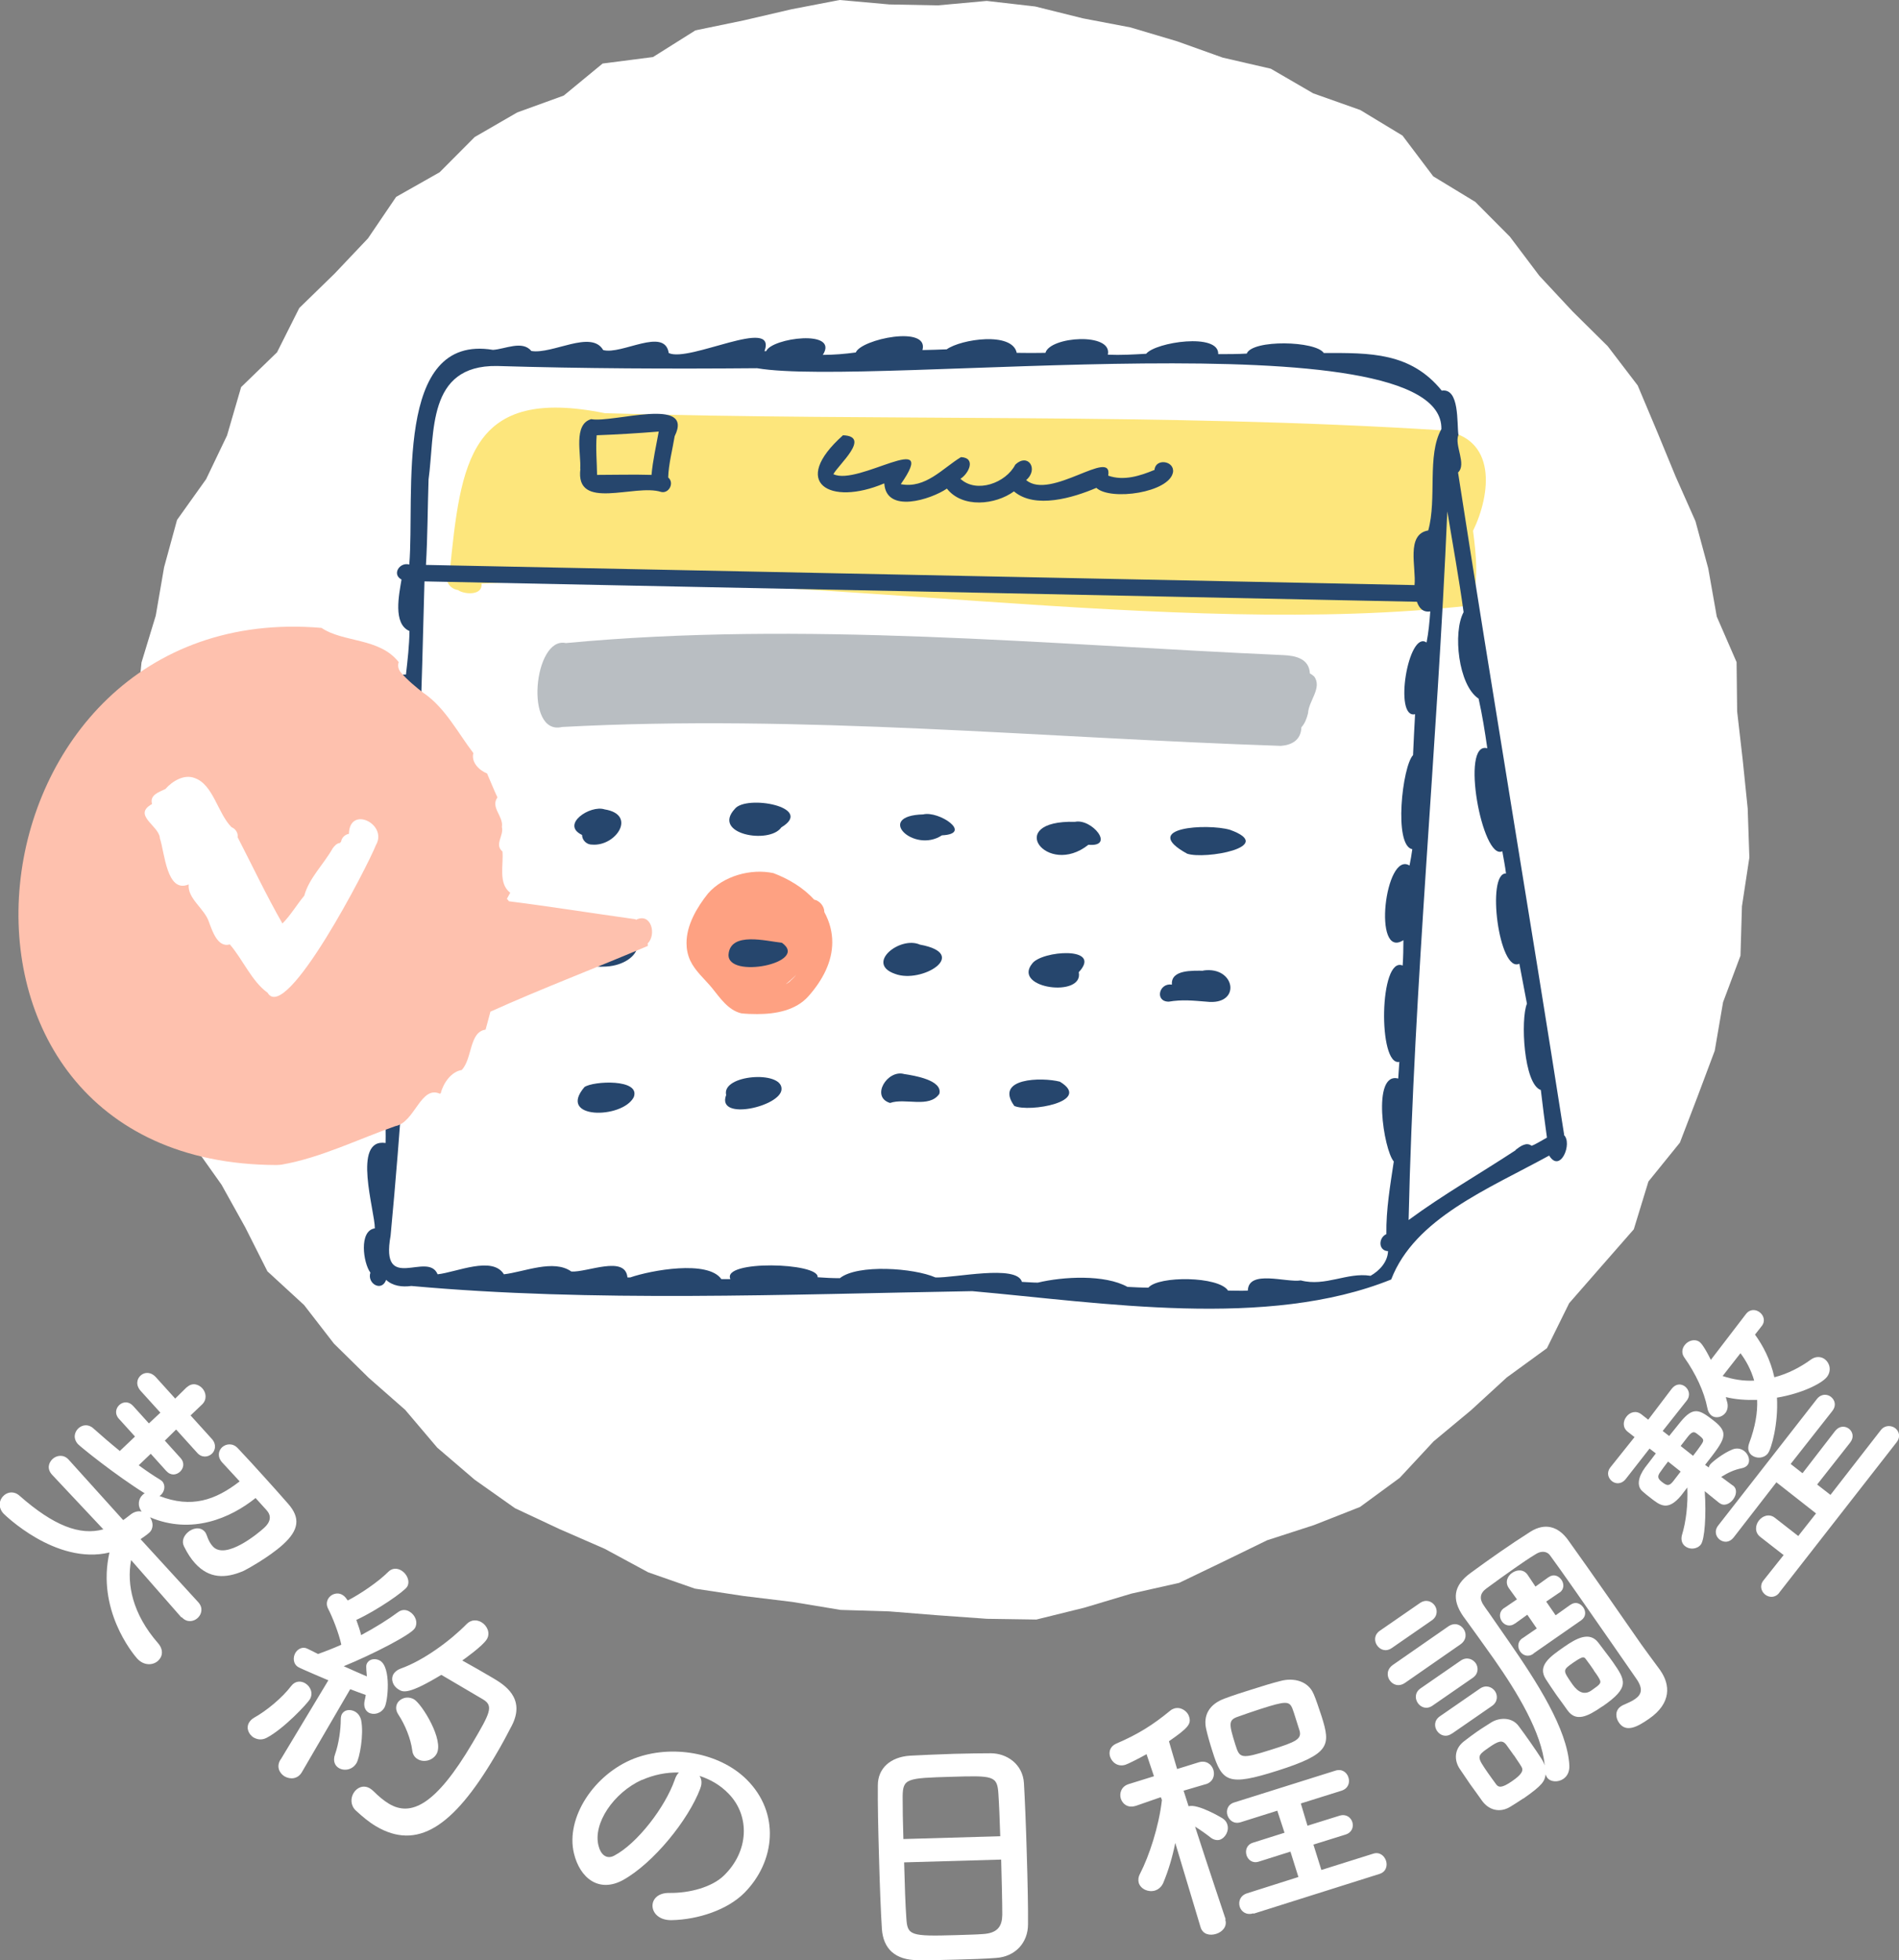 <?xml version="1.0" encoding="UTF-8"?><svg id="_レイヤー_2" xmlns="http://www.w3.org/2000/svg" viewBox="0 0 102.54 105.83"><rect x="0" y="0" width="102.54" height="105.83" fill="#808080" stroke="none"/><defs><style>.cls-1{fill:#b9bec2;}.cls-2{fill:#26466d;}.cls-3{fill:#fff;}.cls-4{fill:#fec1ae;}.cls-5{fill:#fde67c;}.cls-6{fill:#fea182;}</style></defs><g id="_レイヤー_1-2"><polygon class="cls-3" points="94.37 43.65 94.46 46.3 94.06 48.93 93.98 51.6 93.04 54.11 92.59 56.73 91.66 59.21 90.71 61.69 89.01 63.79 88.22 66.37 86.46 68.38 84.73 70.36 83.53 72.79 81.36 74.37 79.43 76.14 77.41 77.82 75.58 79.79 73.44 81.36 70.95 82.34 68.42 83.16 66.06 84.31 63.67 85.46 61.09 86.04 58.55 86.8 55.96 87.44 53.29 87.4 50.64 87.21 48.02 87 45.39 86.92 42.79 86.49 40.16 86.17 37.52 85.77 35 84.89 32.65 83.62 30.22 82.56 27.81 81.43 25.63 79.89 23.61 78.16 21.88 76.12 19.91 74.39 18.03 72.54 16.42 70.46 14.44 68.64 13.24 66.26 11.96 63.96 10.4 61.76 10.11 59.03 8.59 56.76 8.57 54.03 7.69 51.53 7.2 48.93 6.66 46.31 6.73 43.65 7.01 41.01 7.38 38.4 7.64 35.77 8.41 33.24 8.86 30.63 9.56 28.07 11.13 25.87 12.26 23.51 13.02 20.9 14.96 19.02 16.16 16.63 18.06 14.78 19.87 12.87 21.39 10.63 23.74 9.3 25.63 7.4 27.93 6.07 30.44 5.16 32.54 3.43 35.26 3.08 37.55 1.64 40.16 1.1 42.74 .5 45.34 0 48.02 .24 50.64 .29 53.28 .05 55.9 .35 58.47 .99 61.04 1.48 63.56 2.23 66.02 3.11 68.62 3.71 70.91 5.04 73.45 5.94 75.73 7.32 77.39 9.52 79.66 10.9 81.53 12.78 83.12 14.89 84.91 16.81 86.81 18.69 88.43 20.81 89.47 23.28 90.48 25.73 91.55 28.14 92.24 30.69 92.7 33.29 93.77 35.75 93.8 38.41 94.1 41.02 94.37 43.65"/><path class="cls-3" d="M9.78,87.31l-2.7-3.08c-.25,1.32.09,2.92,1.44,4.47.33.37.26.75.01.97-.26.24-.75.28-1.12-.12-.26-.29-2.2-2.66-1.5-5.73-2.91.7-5.71-2.09-5.72-2.1-.32-.35-.23-.76.02-.98.21-.19.55-.25.85.02,1.83,1.61,3.25,2.16,4.52,1.81l-2.78-2.96h0c-.27-.31-.18-.63.04-.84.22-.2.59-.26.86.03l2.95,3.27c.13-.08.25-.19.39-.29.21-.17.42-.21.61-.17-.25-.32-.17-.7.05-.9.04-.04.07-.07.12-.08-1.59-.99-3.47-2.51-3.61-2.66-.28-.31-.19-.66.03-.86.2-.18.52-.24.79,0,.46.41.96.84,1.44,1.23l.82-.78-.87-.96c-.24-.26-.17-.57.03-.75.19-.17.5-.21.74.06l.85.94.62-.58-1.06-1.17c-.28-.31-.22-.65,0-.84.2-.18.54-.21.82.1l1.04,1.15.62-.61h.01c.29-.27.62-.17.83.05.21.23.27.6,0,.87l-.63.6,1.15,1.27c.26.29.19.62,0,.8-.21.19-.55.23-.8-.06l-1.13-1.25-.61.6.84.93c.25.27.17.57-.02.75-.2.18-.5.23-.75-.05l-.83-.92-.65.62c.42.31.81.57,1.14.77.05.03.1.07.13.1.2.22.12.56-.08.74-.02.02-.05.03-.07.05,1.72.67,3.02.23,4.33-.79-.3-.33-.61-.66-.95-1.03h0c-.27-.31-.19-.63,0-.81.22-.2.59-.24.86.06.49.52.94,1.01,1.38,1.5.44.49.87.96,1.32,1.48.68.77.6,1.42-.27,2.21-.77.7-2.03,1.38-2.12,1.42-1.01.44-1.88.41-2.62-.4-.22-.24-.42-.54-.61-.93-.13-.27-.01-.55.2-.74.25-.23.66-.33.91-.06.05.05.09.12.13.23.09.27.2.45.32.58.69.76,2.47-.72,2.76-.99.4-.36.4-.69.13-.98l-.58-.64c-1.36,1.09-3.45,1.99-5.7,1.04.17.25.21.6-.04.83-.13.12-.37.28-.47.35l3.12,3.41c.27.3.18.65-.04.85s-.58.25-.84-.03h0Z"/><path class="cls-3" d="M13.71,93.82c-.28-.17-.44-.52-.26-.82.06-.1.14-.18.27-.26.65-.36,1.51-1.06,2.01-1.72.21-.27.51-.28.75-.14.28.17.45.53.25.87-.14.23-1.41,1.6-2.34,2.08-.24.12-.47.1-.67-.01ZM15.16,94.99l2.57-4.27s-1.47-.62-1.62-.71c-.29-.17-.3-.53-.16-.77.13-.22.4-.36.66-.22.17.08.35.17.56.28.37-.13.81-.3,1.26-.5-.13-.62-.49-1.52-.71-1.94-.11-.21-.08-.4,0-.54.14-.25.49-.38.77-.21.09.05.17.13.24.24l.05.06c.66-.34,1.63-.99,2.19-1.55.21-.21.48-.2.7-.07.29.17.49.57.32.87-.14.25-1.62,1.28-2.75,1.8.1.28.2.56.26.82.77-.41,1.5-.87,1.98-1.23.22-.17.45-.15.63-.04.31.18.48.58.29.9-.2.34-2.25,1.4-3.84,2.05.47.21.92.41,1.25.55-.05-.56-.05-.61.02-.73.13-.22.45-.26.69-.12.61.36.43,2.21.24,2.53-.2.34-.6.42-.86.27-.18-.11-.28-.33-.21-.65.03-.1.04-.19.06-.3-.21-.07-.5-.18-.84-.31l-2.61,4.48c-.22.38-.63.4-.93.23-.28-.17-.46-.52-.23-.9h0ZM18.09,94.72c.21-.59.31-1.37.31-1.87,0-.13.02-.24.07-.32.14-.23.45-.26.7-.12.16.09.28.25.33.46.16.79-.09,2.06-.25,2.32-.22.37-.66.44-.95.27-.21-.12-.34-.38-.21-.74ZM23.84,90.42c-1.77,1.07-2.07.95-2.31.8-.31-.18-.45-.55-.28-.84.07-.11.19-.22.38-.29,1.25-.44,2.71-1.53,3.57-2.41.24-.24.54-.24.79-.1.31.18.5.58.3.92-.22.37-1.27,1.11-1.33,1.15.5.28,1.16.65,1.66.95.59.35,1.78,1.07,1.02,2.56-.23.44-.54,1.04-.92,1.67-2.26,3.83-4.2,5.08-6.42,3.77-.37-.22-.72-.51-1.1-.86-.28-.28-.27-.66-.11-.93.17-.29.53-.47.89-.25.06.04.12.08.18.14.29.29.58.53.85.69,1.18.7,2.52.08,4.5-3.28.95-1.61,1.16-2.01.57-2.36l-2.26-1.33ZM22.26,94.5c-.08-.62-.38-1.37-.75-1.93-.16-.24-.14-.46-.05-.62.16-.27.55-.4.9-.2.42.25,1.64,2.21,1.21,2.95-.21.36-.69.47-1.01.28-.16-.09-.27-.24-.3-.47Z"/><path class="cls-3" d="M37.81,96.57c-.65,1.71-2.53,4.02-4.16,4.93-1.31.72-2.34-.1-2.66-1.44-.46-1.93,1.1-4.28,3.26-5.12,1.99-.76,4.57-.34,6.06,1.13,1.83,1.81,1.56,4.44-.12,6.13-.91.91-2.48,1.44-3.93,1.47-1.3.02-1.39-1.48-.13-1.47,1.11.02,2.32-.32,2.95-.93,1.36-1.31,1.43-3.22.27-4.42-.46-.48-1-.78-1.58-.97.12.17.15.42.04.68ZM34.67,96.09c-1.53.69-2.67,2.36-2.35,3.57.11.45.42.75.84.53,1.26-.66,2.76-2.63,3.27-4.09.05-.16.13-.31.23-.4-.67-.02-1.36.12-1.99.4Z"/><path class="cls-3" d="M53.79,105.71c-.63.05-1.4.07-2.15.09-.74.02-1.48.04-2.07.03-1.24,0-1.87-.62-1.95-1.67-.06-.93-.12-2.48-.16-4.03-.04-1.38-.07-2.78-.06-3.74,0-.91.67-1.53,1.74-1.6.54-.03,1.47-.07,2.38-.1.76-.02,1.5-.03,1.98-.03.87,0,1.73.59,1.79,1.62.05.87.11,2.29.15,3.72.05,1.57.08,3.14.07,3.89,0,1-.69,1.75-1.72,1.82ZM54.01,99.14c-.03-.9-.06-1.72-.1-2.29-.06-.98-.27-.99-2.55-.92-2.41.07-2.61.09-2.62,1.07,0,.58.01,1.4.04,2.29l5.23-.15ZM48.82,100.55c.03,1.2.07,2.34.12,3.02.06.92.21.98,2.64.91.56-.02,1.13-.03,1.5-.06.8-.05,1.03-.43,1.04-1.04,0-.71-.03-1.84-.06-2.98l-5.23.15Z"/><path class="cls-3" d="M66.16,103.64c.12.37-.16.67-.49.77-.34.11-.72.03-.84-.35h0s-1.37-4.56-1.37-4.56c-.15.76-.37,1.49-.64,2.14-.1.24-.27.37-.45.43-.35.11-.77-.07-.88-.41-.04-.14-.03-.32.07-.5.48-.93,1.02-2.54,1.18-3.98l-.06-.15-1.35.47h-.01c-.41.13-.7-.09-.8-.39-.09-.3.03-.67.44-.79l1.35-.42-.4-1.19c-.45.25-1.01.53-1.14.57-.41.13-.73-.13-.83-.44-.08-.26,0-.55.33-.7,1.17-.5,1.97-1,2.93-1.79.06-.05.14-.09.21-.11.33-.1.7.12.8.45.12.39-.05.6-1.09,1.32.08.29.25.85.44,1.5l1.16-.36c.41-.13.71.11.8.41s-.02.65-.41.77h-.01s-1.19.35-1.19.35l.27.84c.48-.15,1.76.6,1.86.67.13.09.2.21.23.31.11.34-.1.73-.41.83-.14.04-.32.01-.49-.12-.24-.19-.55-.41-.84-.59.67,2.08,1.65,5,1.65,5h0ZM70.93,91.45c.13.3.29.79.44,1.24.48,1.54.47,2-2.39,2.91-2.65.84-2.99.63-3.51-1.04-.14-.43-.28-.93-.34-1.21-.17-.74.17-1.35,1.01-1.65.45-.17.98-.34,1.5-.5.53-.17,1.05-.33,1.49-.44.76-.21,1.53.03,1.8.7ZM67.68,103.3c-.38.12-.66-.09-.74-.36-.08-.27.02-.6.4-.72l2.77-.88-.43-1.37-1.71.54c-.34.11-.58-.1-.66-.34-.08-.26,0-.57.34-.68l1.71-.54-.39-1.19-1.97.62c-.37.12-.63-.1-.72-.37-.08-.26,0-.59.38-.7l5.44-1.71c.37-.12.63.1.71.36.09.27,0,.6-.37.72l-2.2.69.36,1.2,1.73-.54c.35-.11.61.09.69.34.08.26-.01.57-.37.68l-1.73.54.43,1.37,2.8-.88c.34-.11.6.11.69.38.09.27,0,.6-.34.71l-6.81,2.15ZM69.78,92.23c-.17-.39-.35-.4-1.72.04-.43.14-.87.29-1.2.41-.54.18-.51.38-.15,1.53.23.72.28.78,1.92.26,1.37-.43,1.69-.58,1.53-1.07-.32-1.02-.34-1.07-.38-1.17Z"/><path class="cls-3" d="M75.15,88.98c-.32.22-.63.09-.79-.14-.16-.23-.17-.57.14-.79l2.17-1.5c.32-.22.64-.1.8.13.16.23.16.58-.15.8l-2.17,1.5ZM75.88,90.85c-.34.24-.67.12-.84-.13-.16-.23-.17-.59.17-.83l2.98-2.07c.34-.24.67-.12.84.13.16.23.17.59-.17.83l-2.98,2.07ZM77.35,92.09c-.32.22-.63.09-.79-.14-.16-.23-.17-.57.14-.79l2.17-1.5c.32-.22.64-.1.81.13.16.23.16.58-.16.8l-2.17,1.5ZM78.39,93.6c-.32.22-.63.09-.79-.14-.16-.23-.17-.57.14-.79l2.17-1.5c.32-.22.64-.1.81.13.16.23.16.58-.15.8l-2.17,1.5ZM82.25,97.1c-.25.17-.49.32-.72.46-.54.32-1.13.18-1.5-.33-.21-.3-.43-.6-.64-.89-.2-.29-.39-.58-.57-.84-.3-.45-.31-1.05.21-1.47.25-.19.48-.37.7-.52.27-.19.54-.35.8-.52.44-.27,1.12-.29,1.48.21.2.26.42.58.64.89.22.32.43.62.6.89.07.11.12.22.16.33-.17-1.77-1.47-3.92-2.73-5.72-.59-.84-1.16-1.62-1.6-2.23-.02-.02-.03-.05-.06-.08-.64-.92-.55-1.67.38-2.35.55-.4,1.07-.78,1.61-1.15.53-.37,1.06-.72,1.64-1.09.79-.49,1.49-.27,2.01.44,1.06,1.47,3.66,5.21,3.97,5.66.14.2.68.93.99,1.35.02.02.02.03.04.06.52.75.61,1.75-.62,2.6-.63.44-1.24.76-1.62.21-.2-.28-.21-.67.1-.88.04-.02.08-.06.12-.07.24-.11.47-.2.65-.33.33-.23.46-.53.07-1.09,0,0-.6-.87-1.38-1.99-1.17-1.69-2.74-3.94-3.28-4.67-.15-.22-.46-.27-.76-.08-.41.25-.79.51-1.16.77-.5.35-1,.71-1.53,1.1-.35.26-.37.57-.13.91.08.12.17.25.26.37.33.48.71,1.02,1.11,1.6,1.46,2.11,3.15,4.7,3.25,6.68.01.34-.12.57-.32.71-.29.2-.71.18-.89-.08-.03-.05-.05-.1-.07-.16-.06.36-.13.56-1.21,1.31ZM81.75,94.78c-.16-.22-.31-.44-.43-.6-.21-.25-.42-.18-.91.16-.69.48-.68.49-.06,1.39.15.22.32.44.44.61.12.16.29.22.85-.17.54-.37.64-.58.51-.79-.1-.17-.26-.39-.4-.61ZM82.79,89.29c-.28.2-.57.08-.71-.13s-.15-.52.12-.71h.01s.77-.53.77-.53l-.51-.74-.67.48h-.01c-.27.2-.56.08-.7-.13s-.15-.52.12-.71h.01s.69-.47.69-.47l-.44-.61c-.22-.32-.07-.65.18-.82.26-.18.62-.21.84.11l.42.63.71-.51h.01c.26-.19.53-.07.68.14s.16.51-.09.69h-.01s-.72.49-.72.49l.51.74.8-.57h.01c.26-.19.53-.07.68.14.15.21.16.51-.11.7l-2.56,1.78ZM86.52,92.13c-.82.57-1.43.84-1.88.21-.19-.27-.39-.54-.6-.83-.2-.28-.39-.58-.57-.85-.47-.73.22-1.21.98-1.74.7-.49,1.38-.84,1.85-.24.27.37.54.7.78,1.04.7,1.01.94,1.38-.55,2.41ZM86.07,90.19c-.14-.2-.28-.41-.43-.6-.11-.15-.15-.19-.68.17-.6.42-.58.41-.06,1.17q.5.71,1.03.34c.5-.35.55-.4.43-.63-.09-.16-.19-.3-.3-.45Z"/><path class="cls-3" d="M93.58,80.21c.24.18.18.52,0,.75-.18.24-.49.38-.73.19h-.01s-.79-.64-.79-.64c.09,1.27,0,2.61-.21,2.88s-.62.28-.85.09c-.16-.12-.24-.34-.17-.6.22-.72.33-1.64.29-2.57l-.33.43c-.72.87-1.14.54-1.66.13-.15-.11-.29-.23-.44-.36-.3-.27-.24-.75.15-1.28.17-.21.37-.49.58-.76l-.34-.26-1.29,1.65c-.22.28-.54.27-.74.11-.21-.17-.3-.47-.09-.74h0s1.31-1.64,1.31-1.64l-.37-.29c-.29-.23-.25-.58-.07-.81.18-.24.51-.36.81-.13l.37.29,1.26-1.66h0c.23-.3.52-.29.73-.13.21.17.31.48.08.77l-1.29,1.63.35.27c.22-.28.44-.54.62-.77.7-.85,1.03-.64,1.77-.07.89.69.64,1.01-.45,2.4l.2.14c.01-.06.04-.13.09-.18.1-.12.68-.59,1.18-.79.24-.1.47-.05.64.08.25.19.35.55.18.76-.06.08-.17.14-.31.17-.39.08-.71.22-1.11.47l.62.46h.01ZM90.07,78.91c-.17.21-.3.4-.4.54-.23.29-.12.41.08.57.26.2.38.23.6-.05l.4-.52-.68-.54ZM90.75,78.07l.67.53c.17-.21.3-.4.4-.54.23-.32.2-.35-.16-.63-.16-.12-.25-.19-.5.11l-.41.53ZM94.76,72.05c.43.59.84,1.36,1.05,2.31.73-.19,1.4-.54,1.98-.96.26-.19.56-.16.75-.01.26.2.37.61.11.95-.28.36-1.37.9-2.7,1.12.08,1.4-.3,2.77-.49,3.01-.22.28-.62.29-.87.1-.17-.13-.25-.36-.14-.65.33-.88.46-1.67.43-2.34-.58.02-1.16-.02-1.69-.15.02.11.06.21.08.3.05.22,0,.42-.1.55-.18.24-.54.32-.76.14-.11-.09-.19-.22-.22-.41-.17-.87-.62-1.84-1.25-2.73-.16-.23-.11-.48.03-.66.18-.24.55-.36.81-.16.09.07.28.31.6.96l1.9-2.48c.22-.28.54-.25.75-.08.2.16.31.46.1.73l-.36.46ZM96.07,86c-.22.28-.55.26-.76.09-.21-.17-.31-.48-.09-.76l1.09-1.37-1.27-.99c-.3-.24-.26-.62-.07-.87.2-.26.56-.39.86-.16l1.27.99.96-1.22-2.14-1.68-2.31,2.98c-.23.29-.54.28-.76.11-.2-.16-.3-.47-.07-.76l5.33-6.83c.23-.29.56-.27.76-.11.21.17.3.47.07.76l-2.25,2.86.64.5,1.76-2.28c.23-.29.54-.28.75-.12.2.16.29.46.06.75l-1.78,2.26.72.56,2.72-3.5c.22-.28.57-.26.78-.1.21.17.3.47.07.76l-6.33,8.11ZM93.01,74.29c.57.19,1.14.28,1.71.25-.17-.59-.44-1.08-.74-1.48l-.97,1.24Z"/><path class="cls-6" d="M44.51,49.24s0,0,0-.01c0-.3-.25-.6-.55-.66-.59-.65-1.38-1.12-2.2-1.43-1.21-.26-2.7.15-3.53,1.1-.6.75-1.17,1.72-1.16,2.69,0,.31.06.62.2.93.27.57.76.98,1.16,1.46.44.54.88,1.22,1.6,1.39.27.03.56.04.85.04,1.02,0,2.09-.2,2.77-.96.78-.88,1.29-1.87,1.29-2.92,0-.53-.13-1.08-.43-1.63ZM42.66,52.99s0,0,0,0c0,0,0,0-.01,0,0,0,0,0-.01.01,0,0,0,0,0,0-.07.05-.14.1-.21.14,0,0,0,0,0,0,0,0,0,0,0,0,.04-.04.08-.07.13-.11.15-.13.3-.26.43-.4-.1.13-.21.24-.32.33Z"/><path class="cls-5" d="M24.76,31.88c.39.23,1.31.26,1.24-.37,17.38-.82,37.19,3,53.42,1.18.45-1.26.29-2.71.12-4.03.96-1.98,1.34-5.08-1.73-5.43-14.99-.95-30.11-.48-45.14-.92-7.32-1.48-7.79,2.63-8.39,8.62-.34.39,0,.87.47.93Z"/><path class="cls-1" d="M70.94,36.51c-.06-.06-.13-.11-.21-.15-.04-.8-.77-.96-1.43-.99-12.86-.57-25.89-1.86-38.75-.65-1.73-.38-2.25,5.02-.2,4.53,12.93-.69,25.88.59,38.81,1.02.57-.04,1.09-.3,1.11-1h0s0,0,0,0c0,0,0,0,0,0h0c.19-.21.29-.48.36-.76h0c.03-.67.79-1.39.32-2Z"/><path class="cls-2" d="M31.34,25.31c-.3,2.32,2.95.79,4.36,1.25.42.1.73-.49.38-.78.02-.71.23-1.5.35-2.23,1.08-2.18-3.34-.7-4.51-.92-.98.28-.53,1.91-.59,2.68ZM32.22,23.5c1.1-.04,2.25-.11,3.35-.2-.14.78-.32,1.55-.39,2.34-.98-.03-1.96,0-2.94,0-.01-.71-.08-1.43-.02-2.15Z"/><path class="cls-2" d="M47.75,26.11c.11,1.63,2.51.86,3.38.27.84,1.07,2.62.88,3.62.15,1.14.97,3.21.34,4.45-.19.77.71,3.95.26,4.14-.85.08-.62-.95-.76-1-.12-.77.32-1.66.61-2.5.31.26-1.54-3.12,1.36-4.43.24t0,0c.69-.59.1-1.49-.59-.83-.5.98-2.09,1.57-2.96.76.45-.28.86-1.13.03-1.17-.98.59-1.91,1.72-3.25,1.46,2.12-3.04-2.3.12-3.64-.54.28-.52,2.05-2.04.52-2.1-2.89,2.57-.71,3.84,2.22,2.6Z"/><path class="cls-2" d="M31.43,45.08c0,.29.26.53.54.52,1.29.11,2.44-1.62.68-1.9-.78-.26-2.4.82-1.22,1.38Z"/><path class="cls-2" d="M39.68,43.67c-1.27,1.37,1.87,1.93,2.51,1,1.82-1.09-1.89-1.78-2.51-1Z"/><path class="cls-2" d="M49.85,43.97c-2.64.07-.5,2.13,1.01,1.13,1.71-.08-.17-1.34-1.01-1.13Z"/><path class="cls-2" d="M58.05,44.37c-3.88-.1-1.52,3.02.72,1.24,1.47.13.18-1.43-.72-1.24Z"/><path class="cls-2" d="M66.41,44.8c-1.22-.35-4.91-.14-2.31,1.29.95.33,4.87-.37,2.31-1.29Z"/><path class="cls-2" d="M32.82,50.52c-1.14-.3-1.67,1.79-.26,1.67,1.97,0,2.8-1.94.26-1.67Z"/><path class="cls-2" d="M42.22,50.9c-.86-.09-2.77-.61-2.88.62-.11,1.37,4.41.47,2.88-.62Z"/><path class="cls-2" d="M49.67,51c-1.07-.48-2.96,1.02-1.34,1.58,1.44.55,4.08-1.08,1.34-1.58Z"/><path class="cls-2" d="M55.73,52.03c-1.08,1.35,2.8,1.85,2.52.46,1.32-1.42-2.02-1.17-2.52-.46Z"/><path class="cls-2" d="M64.97,52.41c-.56,0-1.76-.07-1.69.75-.7-.11-.94.92-.17.92.72-.12,1.28-.06,2.03,0,1.92.23,1.58-1.94-.17-1.68Z"/><path class="cls-2" d="M31.56,58.69c-1.5,1.75,2.03,1.74,2.66.55.39-1.01-2.19-.88-2.66-.55Z"/><path class="cls-2" d="M39.21,59.12c-.55,1.44,3.01.61,2.99-.33.02-1.01-3.25-.77-2.99.33Z"/><path class="cls-2" d="M48.83,57.99c-.91-.27-1.84,1.23-.77,1.56.82-.29,2.11.3,2.66-.49.2-.74-1.36-.99-1.88-1.07Z"/><path class="cls-2" d="M57.23,58.4c-.97-.25-3.56-.21-2.46,1.31.8.36,4.24-.23,2.46-1.31Z"/><path class="cls-2" d="M84.46,61.27c-1.86-11.88-3.88-23.82-5.73-35.76.48-.45-.21-1.46.02-2.03-.09-.63.07-2.54-.9-2.39-1.68-2.07-3.87-2.04-6.37-2.03-.43-.66-3.85-.74-4.16.03-.5.03-1.02.03-1.54.03.05-1.17-3.38-.65-3.89-.02-.69.04-1.37.08-2.07.05.27-1.22-3.12-.99-3.37-.1-.52.01-1.03.01-1.55,0-.24-1.16-3.01-.74-3.78-.19-.44.02-.87.03-1.31.04.37-1.36-3.31-.59-3.6.13-.59.08-1.19.13-1.78.13.9-1.4-2.76-.92-3.06-.2-.03,0-.06,0-.09,0,.7-1.91-4.07.63-5.17.1-.22-1.42-2.54.11-3.54-.16-.64-1.11-2.73.24-3.88.05-.48-.59-1.42-.1-2.07-.06-5.38-.89-4.21,7.83-4.52,11.59-.51-.15-.96.52-.42.81-.13.8-.48,2.39.43,2.78-.01.78-.1,1.57-.19,2.35-1.22-.1-1.25,3.42,0,3.2.04.66.02,1.33-.05,1.99-2.16-.95.14,3.65-.52,4.76-1.42-.77-1.35,3.89.02,3.37.08,1.04.14,2.09,0,3.13-1.37-1.17-1.42,2.5-.49,2.8,0,.29-.02.59-.04.88-.89.22-.88,3.42-.04,3.74.02.48.03.94.02,1.42-1.83-.27-.57,3.69-.58,4.61-.87.12-.63,1.87-.24,2.39-.19.59.61,1.06.85.39.35.33.86.4,1.36.33,9.79.89,20.27.45,30.29.28,7,.62,15.92,2.07,22.62-.63,1.27-3.3,5.23-4.88,8.53-6.69.6.98,1.28-.67.79-1.12ZM23.14,25.89c.35-2.51-.11-6.18,3.69-6.13,4.66.14,9.35.16,14.05.12,6.22,1.06,37.09-2.84,36.95,3.29-.79,1.41-.23,3.75-.71,5.47-1.22.2-.64,2.01-.74,2.95-17.79-.36-35.59-.73-53.38-1.09.09-1.53.09-3.07.14-4.6ZM73.99,68.88c-1.24-.2-2.43.6-3.75.25-.79.13-2.83-.6-2.86.55-.36.02-.71,0-1.07,0-.5-.78-3.75-.81-4.3-.16-.38,0-.75-.02-1.13-.04-1.22-.68-3.47-.56-4.84-.23-.29,0-.57-.03-.86-.04-.27-.96-3.66-.2-4.67-.24-1.15-.51-4.2-.73-5.16.04-.4,0-.8-.02-1.2-.05.1-.8-5.2-.94-4.71.1-.16,0-.33,0-.49,0-.72-1.04-3.8-.48-4.92-.09-.05,0-.1,0-.15,0-.11-1.22-2.19-.26-3.03-.32-.96-.68-2.53.02-3.64.15-.62-1.01-2.56-.11-3.58,0-.53-1.28-3.11,1.08-2.54-2.08,1.11-11.75,1.53-23.51,1.83-35.33,17.86.36,35.72.73,53.59,1.1.12.35.33.58.72.52-.04.56-.09,1.12-.2,1.68-.99-.7-1.79,4.15-.62,3.87-.04.74-.08,1.47-.11,2.21-.58.6-1.06,4.89-.04,5.08-.04.29-.09.59-.15.88-1.32-.81-2.01,5.12-.33,4.03,0,.46-.01.92-.04,1.37-1.27-.54-1.34,5.46-.18,5.2-.02.3-.04.6-.06.9-1.44-.37-.79,3.84-.24,4.48-.19,1.28-.42,2.59-.4,3.92-.44.2-.44.9.09.92-.02.58-.46,1.06-.96,1.34ZM81.84,62.1c-1.93,1.27-3.92,2.4-5.78,3.77.29-12.85,1.55-25.54,2.09-38.26.3,1.81.63,3.62.88,5.44-.59,1.08-.29,3.95.81,4.67.2.89.34,1.78.47,2.68-1.48-.42-.27,6.1.81,5.56.07.4.15.8.2,1.2-1.08-.05-.38,5.41.72,4.87.13.72.28,1.44.41,2.16-.35.83-.18,4.35.75,4.66.1.86.21,1.71.33,2.57-.31.17-.62.37-.83.44-.29-.22-.62.04-.86.22Z"/><path class="cls-4" d="M34.31,49.63c-2.3-.32-4.54-.68-6.83-.97-.03-.05-.07-.09-.11-.13.06-.11.12-.22.18-.33-.66-.51-.35-1.51-.42-2.23-.45-.37.09-.86-.03-1.32.1-.58-.63-1.05-.24-1.6-.2-.42-.37-.86-.56-1.29-.43-.17-.87-.61-.74-1.1-.84-1.1-1.5-2.41-2.65-3.22h0s0,0,0,0h0s-.01,0-.01,0h0s0,0,0,0h0c-.45-.35-.89-.71-1.26-1.14,0,0,0,0,0,0,0,0,0,0,0,0h0s0,0,0,0h0s0,0,0,0c-.13-.15-.18-.37-.11-.55-1.04-1.33-2.99-1.05-4.17-1.85-19.6-1.67-23.01,28.94-2.44,29,.09,0,.19-.01.28-.02h0c2.1-.36,4.22-1.41,6.15-2.08,1.05-.2,1.36-2.21,2.4-1.75.02,0,.03-.02.05-.03.13-.53.56-1.16,1.13-1.25.58-.6.4-2.06,1.29-2.18.09-.31.17-.64.26-.97,2.77-1.25,5.73-2.37,8.5-3.55,0-.04,0-.08-.01-.13.49-.47.2-1.69-.63-1.28ZM20.31,45.6c-.45,1.16-4.87,9.7-5.86,8-.86-.62-1.33-1.79-2.04-2.61-.66.19-.95-.74-1.13-1.22-.24-.72-1.17-1.26-1.09-2.02-1.2.51-1.3-1.76-1.56-2.5,0-.01,0-.02,0-.04h0c-.1-.66-1.48-1.21-.42-1.8-.14-.49.37-.64.72-.81.37-.42,1.01-.82,1.59-.59,1,.36,1.23,1.89,1.98,2.65.21.08.37.31.33.54.8,1.55,1.55,3.14,2.42,4.66.45-.45.77-1.01,1.18-1.5.25-.94,1.05-1.7,1.53-2.55h0s0,0,0,0c0,0,0,0,0,0,.1-.14.22-.28.4-.3.02-.03.04-.05.06-.07.02-.2.21-.39.42-.42.04-1.54,2.07-.54,1.48.57Z"/></g></svg>